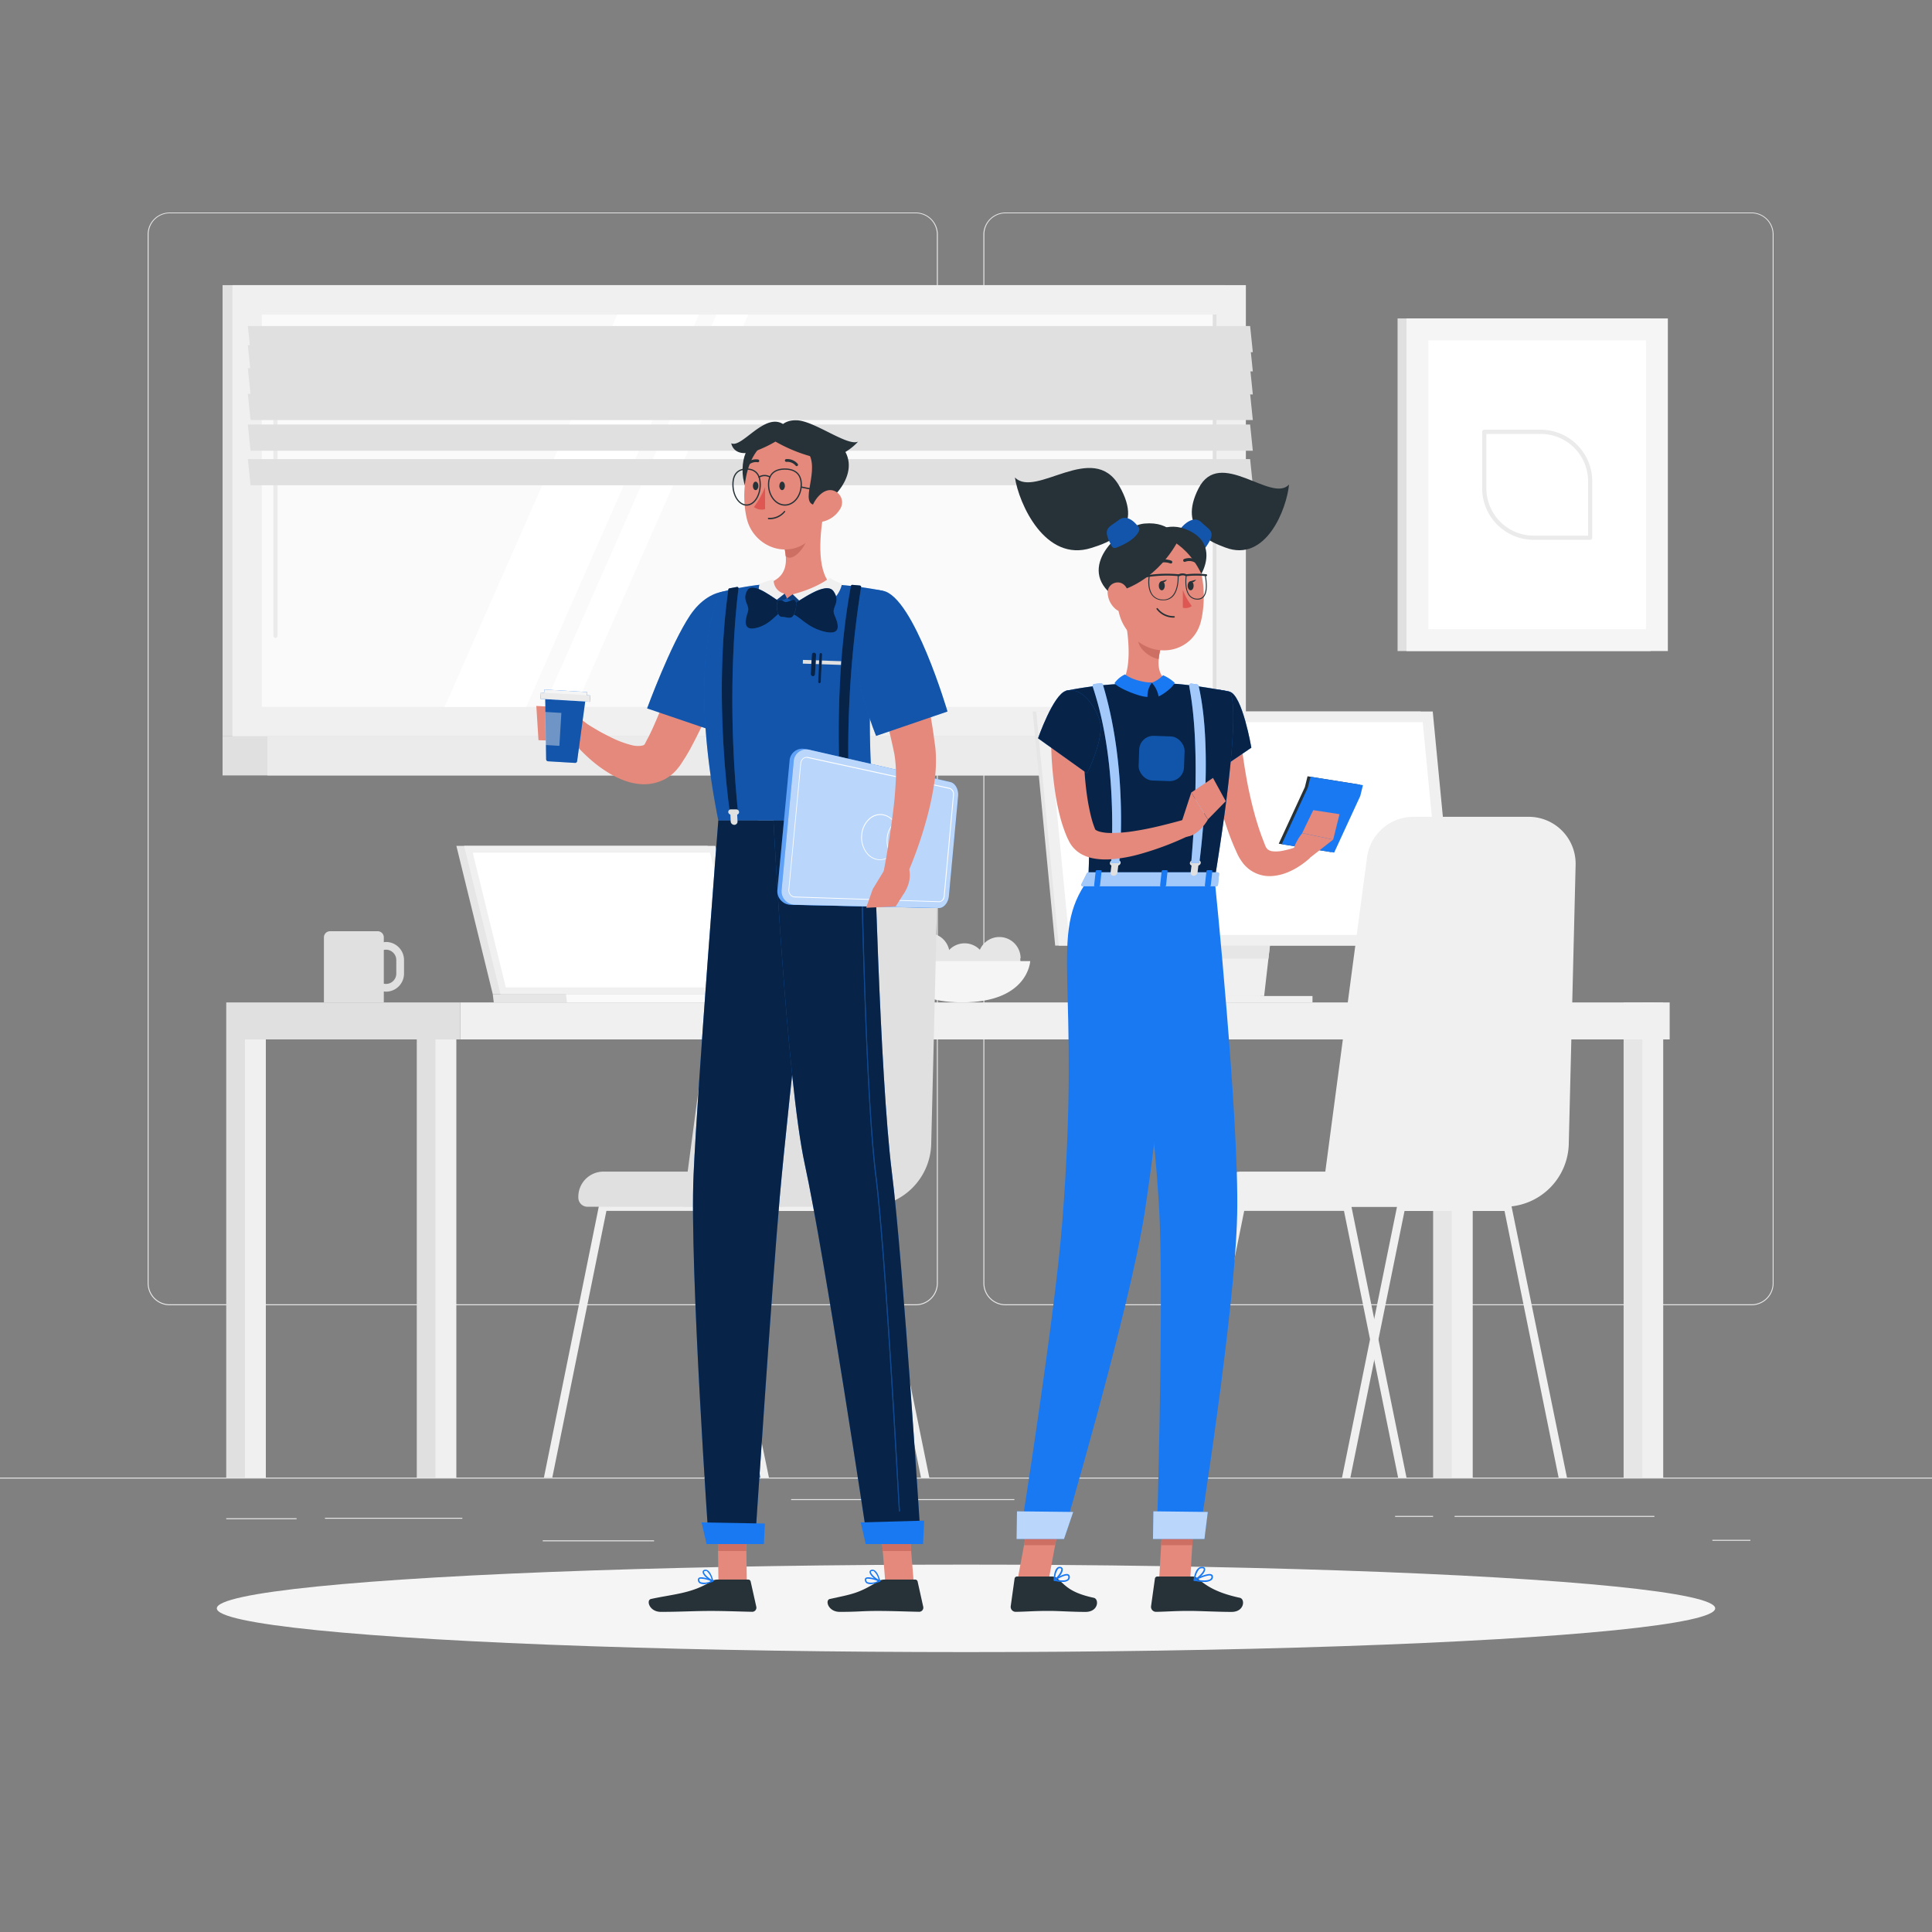 <svg xmlns="http://www.w3.org/2000/svg" viewBox="0 0 500 500"><rect x="0" y="0" width="500" height="500" fill="#808080" stroke="none"/><g id="freepik--background-complete--inject-53"><rect y="382.4" width="500" height="0.25" style="fill:#e6e6e6"></rect><rect x="58.55" y="392.92" width="18.21" height="0.25" style="fill:#e6e6e6"></rect><rect x="84.1" y="392.8" width="35.55" height="0.25" style="fill:#e6e6e6"></rect><rect x="140.46" y="398.64" width="28.81" height="0.25" style="fill:#e6e6e6"></rect><rect x="204.74" y="387.97" width="57.78" height="0.25" style="fill:#e6e6e6"></rect><rect x="376.44" y="392.32" width="51.72" height="0.25" style="fill:#e6e6e6"></rect><rect x="361.05" y="392.32" width="9.84" height="0.25" style="fill:#e6e6e6"></rect><rect x="443.16" y="398.51" width="9.84" height="0.25" style="fill:#e6e6e6"></rect><path d="M237,337.8H43.91a5.71,5.71,0,0,1-5.7-5.71V60.66A5.71,5.71,0,0,1,43.91,55H237a5.71,5.71,0,0,1,5.71,5.71V332.09A5.71,5.71,0,0,1,237,337.8ZM43.91,55.2a5.46,5.46,0,0,0-5.45,5.46V332.09a5.46,5.46,0,0,0,5.45,5.46H237a5.47,5.47,0,0,0,5.46-5.46V60.66A5.47,5.47,0,0,0,237,55.2Z" style="fill:#e6e6e6"></path><path d="M453.31,337.8H260.21a5.72,5.72,0,0,1-5.71-5.71V60.66A5.72,5.72,0,0,1,260.21,55h193.1A5.71,5.71,0,0,1,459,60.66V332.09A5.71,5.71,0,0,1,453.31,337.8ZM260.21,55.2a5.47,5.47,0,0,0-5.46,5.46V332.09a5.47,5.47,0,0,0,5.46,5.46h193.1a5.47,5.47,0,0,0,5.46-5.46V60.66a5.47,5.47,0,0,0-5.46-5.46Z" style="fill:#e6e6e6"></path><rect x="57.6" y="73.79" width="259.39" height="116.78" style="fill:#e0e0e0"></rect><rect x="60.14" y="73.79" width="262.29" height="116.78" style="fill:#f0f0f0"></rect><rect x="57.6" y="190.57" width="259.39" height="10.11" style="fill:#e0e0e0"></rect><rect x="69.21" y="190.57" width="262.29" height="10.11" style="fill:#ebebeb"></rect><rect x="140.52" y="8.65" width="101.54" height="247.05" transform="translate(323.46 -59.11) rotate(90)" style="fill:#fafafa"></rect><polygon points="115.07 182.95 159.78 81.41 180.88 81.41 136.18 182.95 115.07 182.95" style="fill:#fff"></polygon><path d="M71.29,165.09a.54.54,0,0,1-.54-.54V86.36a.54.54,0,0,1,1.08,0v78.19A.54.54,0,0,1,71.29,165.09Z" style="fill:#ebebeb"></path><polygon points="140.71 182.95 185.42 81.41 193.65 81.41 148.94 182.95 140.71 182.95" style="fill:#fff"></polygon><rect x="263.56" y="131.69" width="101.54" height="0.97" transform="translate(446.51 -182.15) rotate(90)" style="fill:#e0e0e0"></rect><polygon points="324.23 91.15 64.84 91.15 64.14 84.37 323.53 84.37 324.23 91.15" style="fill:#e0e0e0"></polygon><polygon points="324.23 96.12 64.84 96.12 64.14 89.33 323.53 89.33 324.23 96.12" style="fill:#e0e0e0"></polygon><polygon points="324.23 102.08 64.84 102.08 64.14 95.29 323.53 95.29 324.23 102.08" style="fill:#e0e0e0"></polygon><polygon points="324.23 108.71 64.84 108.71 64.14 101.92 323.53 101.92 324.23 108.71" style="fill:#e0e0e0"></polygon><polygon points="324.23 116.65 64.84 116.65 64.14 109.87 323.53 109.87 324.23 116.65" style="fill:#e0e0e0"></polygon><polygon points="324.23 125.59 64.84 125.59 64.14 118.81 323.53 118.81 324.23 125.59" style="fill:#e0e0e0"></polygon><rect x="361.69" y="82.41" width="65.49" height="86.08" style="fill:#e0e0e0"></rect><rect x="364" y="82.41" width="67.64" height="86.08" style="fill:#f5f5f5"></rect><rect x="360.45" y="97.3" width="74.75" height="56.31" transform="translate(523.28 -272.37) rotate(90)" style="fill:#fff"></rect><path d="M411.53,139.71H396.91a13.35,13.35,0,0,1-13.33-13.34V111.75a.54.54,0,0,1,.54-.54h14.62a13.35,13.35,0,0,1,13.33,13.33v14.62A.55.55,0,0,1,411.53,139.71ZM384.67,112.3v14.07a12.26,12.26,0,0,0,12.24,12.25H411V124.54a12.26,12.26,0,0,0-12.25-12.24Z" style="fill:#ebebeb"></path><path d="M245.68,247c0,3,2.11,5.14-.92,5.14s-10-2.11-10-5.14a5.48,5.48,0,0,1,11,0Z" style="fill:#e6e6e6"></path><path d="M255.06,249.63c0,3,2.11,5.13-.92,5.13s-10-2.11-10-5.13a5.48,5.48,0,1,1,11,0Z" style="fill:#e6e6e6"></path><path d="M264.05,248c0,3,2.11,5.13-.92,5.13s-10-2.11-10-5.13a5.48,5.48,0,0,1,11,0Z" style="fill:#e6e6e6"></path><path d="M231.36,248.73s.45,10.69,17.63,10.69,17.63-10.69,17.63-10.69Z" style="fill:#f5f5f5"></path><polygon points="267.25 184.13 367.63 184.13 373.46 244.72 273.08 244.72 267.25 184.13" style="fill:#e6e6e6"></polygon><polygon points="317.59 197.18 333.14 197.18 326.2 257.77 310.65 257.77 317.59 197.18" style="fill:#e6e6e6"></polygon><polygon points="334.1 197.18 328.27 248.08 327.16 257.77 311.61 257.77 312.72 248.08 318.55 197.18 334.1 197.18" style="fill:#f0f0f0"></polygon><polygon points="334.1 197.18 328.27 248.08 312.72 248.08 318.55 197.18 334.1 197.18" style="fill:#e6e6e6"></polygon><polygon points="268.18 184.13 370.79 184.13 376.62 244.72 274.01 244.72 268.18 184.13" style="fill:#f0f0f0"></polygon><polygon points="276.6 241.96 271.29 186.9 368.2 186.9 373.51 241.96 276.6 241.96" style="fill:#fff"></polygon><rect x="303" y="257.77" width="13.75" height="1.66" style="fill:#e6e6e6"></rect><rect x="316.75" y="257.77" width="22.92" height="1.66" transform="translate(656.42 517.2) rotate(180)" style="fill:#f0f0f0"></rect><rect x="420.19" y="259.43" width="7.79" height="122.97" style="fill:#e6e6e6"></rect><rect x="425.03" y="259.43" width="5.41" height="122.97" style="fill:#f0f0f0"></rect><rect x="119.14" y="259.43" width="312.98" height="9.57" transform="translate(551.25 528.43) rotate(180)" style="fill:#f0f0f0"></rect><rect x="107.86" y="269" width="7.79" height="113.4" style="fill:#e0e0e0"></rect><rect x="112.69" y="269" width="5.41" height="113.4" style="fill:#f0f0f0"></rect><rect x="58.55" y="269" width="7.79" height="113.4" style="fill:#e0e0e0"></rect><rect x="63.39" y="269" width="5.41" height="113.4" style="fill:#f0f0f0"></rect><rect x="370.89" y="269" width="7.79" height="113.4" style="fill:#e6e6e6"></rect><rect x="375.73" y="269" width="5.41" height="113.4" style="fill:#f0f0f0"></rect><rect x="58.55" y="259.43" width="60.58" height="9.57" style="fill:#e0e0e0"></rect><polygon points="118.11 218.91 183.12 218.91 192.55 257.3 127.53 257.3 118.11 218.91" style="fill:#e6e6e6"></polygon><polygon points="127.53 257.3 127.79 259.43 192.81 259.43 192.55 257.3 127.53 257.3" style="fill:#e6e6e6"></polygon><polygon points="120.11 218.91 185.13 218.91 194.55 257.3 129.53 257.3 120.11 218.91" style="fill:#f0f0f0"></polygon><polygon points="130.91 255.55 122.34 220.66 183.75 220.66 192.31 255.55 130.91 255.55" style="fill:#fff"></polygon><polygon points="146.47 257.3 146.73 259.43 218.33 259.43 218.07 257.3 146.47 257.3" style="fill:#fafafa"></polygon><path d="M199,382.4h-2.17l-6.18-30.48-1.08-5.34-6.75-33.21H156.94l-14,69h-2.17L155,312.1a1.07,1.07,0,0,1,1-.85h27.6a1,1,0,0,1,1,.85l5.92,29.17,1.09,5.33Z" style="fill:#f0f0f0"></path><path d="M240.51,382.4h-2.16l-14-69H198.47l-6.75,33.23-1.08,5.32-6.19,30.48h-2.16l7.27-35.82,1.07-5.31,5.93-29.17a1.06,1.06,0,0,1,1-.85h27.59a1.05,1.05,0,0,1,1,.85Z" style="fill:#f0f0f0"></path><path d="M176.76,312.31h47.52A16.67,16.67,0,0,0,241,296l1.77-72.23a12.14,12.14,0,0,0-12.14-12.38H200.79a12.14,12.14,0,0,0-12.06,10.76Z" style="fill:#e0e0e0"></path><path d="M149.66,303.2H200.3a2.37,2.37,0,0,1,2.37,2.37v.22a6.51,6.51,0,0,1-6.51,6.51H149.66a0,0,0,0,1,0,0V303.2A0,0,0,0,1,149.66,303.2Z" transform="translate(352.34 615.51) rotate(180)" style="fill:#e0e0e0"></path><path d="M364,382.4h-2.17l-6.18-30.48-1.09-5.34-6.74-33.21H322l-14,69h-2.17l14.28-70.3a1.07,1.07,0,0,1,1-.85h27.6a1,1,0,0,1,1,.85l5.92,29.17,1.09,5.33Z" style="fill:#f0f0f0"></path><path d="M405.53,382.4h-2.16l-14-69H363.49l-6.75,33.23-1.08,5.32-6.19,30.48h-2.16l7.26-35.82,1.08-5.31,5.93-29.17a1.06,1.06,0,0,1,1-.85h27.59a1.05,1.05,0,0,1,1,.85Z" style="fill:#f0f0f0"></path><path d="M341.78,312.31H389.3A16.67,16.67,0,0,0,406,296l1.77-72.23a12.14,12.14,0,0,0-12.14-12.38H365.81a12.14,12.14,0,0,0-12.06,10.76Z" style="fill:#f0f0f0"></path><path d="M314.68,303.2h50.64a2.37,2.37,0,0,1,2.37,2.37v.22a6.51,6.51,0,0,1-6.51,6.51H314.68a0,0,0,0,1,0,0V303.2a0,0,0,0,1,0,0Z" transform="translate(682.38 615.51) rotate(180)" style="fill:#f0f0f0"></path><path d="M99.89,243.78a5.32,5.32,0,0,0-.56.06v-1.26A1.58,1.58,0,0,0,97.75,241H85.42a1.59,1.59,0,0,0-1.59,1.58v16.84h15.5v-2.83a5.29,5.29,0,0,0,.56.05,4.67,4.67,0,0,0,4.67-4.66v-3.53A4.68,4.68,0,0,0,99.89,243.78Zm2.67,8.2a2.67,2.67,0,0,1-2.67,2.66,2.6,2.6,0,0,1-.56-.06v-8.74a3.43,3.43,0,0,1,.56-.06,2.68,2.68,0,0,1,2.67,2.67Z" style="fill:#e0e0e0"></path></g><g id="freepik--Shadow--inject-53"><ellipse cx="250" cy="416.24" rx="193.89" ry="11.32" style="fill:#f5f5f5"></ellipse></g><g id="freepik--character-2--inject-53"><polygon points="138.8 182.7 139.36 191.56 144.88 191.75 146.32 183.11 138.8 182.7" style="fill:#e4897b"></polygon><path d="M190,166.43c-1.52,4.74-3.19,9.3-5.05,13.89a131.92,131.92,0,0,1-6.4,13.65l-1,1.72-1.12,1.75c-.11.16-.15.25-.31.47s-.29.41-.45.61a14.21,14.21,0,0,1-1,1.17,10.86,10.86,0,0,1-2.68,2,11.75,11.75,0,0,1-6.13,1.25,15.94,15.94,0,0,1-4.9-1.18,22.25,22.25,0,0,1-3.86-2,31.14,31.14,0,0,1-3.3-2.37,38.55,38.55,0,0,1-2.91-2.63,37.54,37.54,0,0,1-2.68-2.9l4-4.32c.9.53,1.93,1.17,2.9,1.72s2,1.06,3,1.56a26,26,0,0,0,5.73,2.11A6.53,6.53,0,0,0,166,193c.55-.08.76-.26.83-.39l.15-.25.11-.22.07-.14.15-.3.72-1.36.71-1.48c1.85-4.05,3.55-8.46,5.17-12.88s3.25-8.93,4.82-13.33Z" style="fill:#e4897b"></path><path d="M152.39,187.67l-6.06-4.56-1.45,8.64s5,3.82,8.58.49Z" style="fill:#e4897b"></path><path d="M195.27,158.42c2.54,6.72-10.91,30.66-10.91,30.66l-16.89-5.75s6-16.42,11.16-24.14C184,151.26,192.49,151,195.27,158.42Z" style="fill:#1979F3"></path><path d="M195.27,158.42c2.54,6.72-10.91,30.66-10.91,30.66l-16.89-5.75s6-16.42,11.16-24.14C184,151.26,192.49,151,195.27,158.42Z" style="opacity:0.3"></path><path d="M186.35,153.27s-8.88,16.79-.45,59.06h40.21c.28-6.17-3.6-30.36,2.35-59.44a103.47,103.47,0,0,0-13.46-1.7,147.52,147.52,0,0,0-17.09,0A75.48,75.48,0,0,0,186.35,153.27Z" style="fill:#1979F3"></path><path d="M186.35,153.27s-8.88,16.79-.45,59.06h40.21c.28-6.17-3.6-30.36,2.35-59.44a103.47,103.47,0,0,0-13.46-1.7,147.52,147.52,0,0,0-17.09,0A75.48,75.48,0,0,0,186.35,153.27Z" style="opacity:0.3"></path><polygon points="236.48 409.64 229.13 409.64 227.74 392.63 235.08 392.63 236.48 409.64" style="fill:#e4897b"></polygon><polygon points="227.74 392.64 228.46 401.4 235.81 401.4 235.09 392.64 227.74 392.64" style="fill:#ce6f64"></polygon><polygon points="193.28 409.64 185.94 409.64 185.69 392.63 193.04 392.63 193.28 409.64" style="fill:#e4897b"></polygon><polygon points="185.69 392.64 185.82 401.4 193.17 401.4 193.04 392.64 185.69 392.64" style="fill:#ce6f64"></polygon><path d="M185.9,212.33s-5.4,68.92-6.41,91.84c-1.05,23.83,3.95,95.13,3.95,95.13h11.95s4.36-66.13,6.41-89.47c2.24-25.44,10.53-97.5,10.53-97.5Z" style="fill:#1979F3"></path><path d="M185.9,212.33s-5.4,68.92-6.41,91.84c-1.05,23.83,3.95,95.13,3.95,95.13h11.95s4.36-66.13,6.41-89.47c2.24-25.44,10.53-97.5,10.53-97.5Z" style="opacity:0.7"></path><path d="M228.85,408.79h8a.65.65,0,0,1,.63.51l1.45,6.53a1.07,1.07,0,0,1-1.06,1.3c-2.89-.05-7.07-.22-10.71-.22-4.25,0-4.84.24-9.83.24-3,0-3.86-3-2.59-3.33,5.74-1.26,7.35-1.39,12.32-4.45A3.36,3.36,0,0,1,228.85,408.79Z" style="fill:#263238"></path><path d="M185.65,408.79h8a.63.63,0,0,1,.62.51l1.46,6.53a1.07,1.07,0,0,1-1.06,1.3c-2.9-.05-7.08-.22-10.71-.22-4.26,0-7.93.24-12.92.24-3,0-3.85-3-2.59-3.33,5.75-1.26,10.44-1.39,15.41-4.45A3.33,3.33,0,0,1,185.65,408.79Z" style="fill:#263238"></path><path d="M182.62,409.92a2.27,2.27,0,0,1-1.49-.15,1,1,0,0,1-.51-.88.56.56,0,0,1,.22-.54c.74-.55,3.38.54,3.68.67a.19.19,0,0,1,.11.16.2.2,0,0,1-.11.17A9.51,9.51,0,0,1,182.62,409.92Zm-1.35-1.36a.44.44,0,0,0-.22.08c-.05,0-.09.08-.08.22a.74.74,0,0,0,.34.6,3.62,3.62,0,0,0,2.66-.28A7.26,7.26,0,0,0,181.27,408.56Z" style="fill:#1979F3"></path><path d="M184.48,409.36h-.09c-.84-.3-2.58-1.69-2.55-2.54a.57.57,0,0,1,.48-.55,1,1,0,0,1,.79.11c1,.57,1.49,2.68,1.51,2.77a.16.16,0,0,1-.05.17A.2.2,0,0,1,184.48,409.36Zm-2-2.78-.08,0c-.22.07-.22.17-.23.22,0,.5,1.13,1.58,2,2a4.31,4.31,0,0,0-1.24-2.19A.66.66,0,0,0,182.5,406.58Z" style="fill:#1979F3"></path><polygon points="197.69 399.6 182.86 399.6 181.57 394 197.95 394.29 197.69 399.6" style="fill:#1979F3"></polygon><path d="M225.82,409.92a2.27,2.27,0,0,1-1.49-.15,1.09,1.09,0,0,1-.51-.88.56.56,0,0,1,.22-.54c.75-.55,3.38.54,3.68.67a.17.17,0,0,1,.11.16.18.18,0,0,1-.11.17A9.51,9.51,0,0,1,225.82,409.92Zm-1.35-1.36a.48.48,0,0,0-.22.08.22.22,0,0,0-.08.22.74.74,0,0,0,.34.6,3.62,3.62,0,0,0,2.66-.28A7.26,7.26,0,0,0,224.47,408.56Z" style="fill:#1979F3"></path><path d="M227.68,409.36h-.09c-.83-.3-2.58-1.69-2.55-2.54a.58.58,0,0,1,.49-.55.94.94,0,0,1,.78.11c1,.57,1.49,2.68,1.51,2.77a.16.16,0,0,1,0,.17A.2.2,0,0,1,227.68,409.36Zm-2-2.78-.07,0c-.23.07-.23.17-.23.22,0,.5,1.12,1.58,2,2a4.32,4.32,0,0,0-1.25-2.19A.66.66,0,0,0,225.7,406.58Z" style="fill:#1979F3"></path><path d="M200.17,212.33s3.41,67.37,8.09,88.89c5.13,23.57,16.33,98.08,16.33,98.08h13.76s-4.61-72.61-7.54-95.94c-3.17-25.33-4.7-91-4.7-91Z" style="fill:#1979F3"></path><path d="M200.17,212.33s3.41,67.37,8.09,88.89c5.13,23.57,16.33,98.08,16.33,98.08h13.76s-4.61-72.61-7.54-95.94c-3.17-25.33-4.7-91-4.7-91Z" style="opacity:0.7"></path><path d="M232.8,391.17h0a.12.12,0,0,0,.1-.14c-.11-.7-3.48-65.86-6.11-86.82-2.85-22.75-3.74-83.11-3.8-83.62a.14.14,0,0,0-.15-.11.12.12,0,0,0-.11.14c.06.51,1,60.87,3.81,83.62,2.63,21,6,86.13,6.11,86.83A.13.13,0,0,0,232.8,391.17Z" style="fill:#1979F3"></path><path d="M232.8,391.17h0a.12.12,0,0,0,.1-.14c-.11-.7-3.48-65.86-6.11-86.82-2.85-22.75-3.74-83.11-3.8-83.62a.14.14,0,0,0-.15-.11.12.12,0,0,0-.11.14c.06.51,1,60.87,3.81,83.62,2.63,21,6,86.13,6.11,86.83A.13.13,0,0,0,232.8,391.17Z" style="opacity:0.4"></path><polygon points="238.89 399.6 224.05 399.6 222.76 394 239.18 393.54 238.89 399.6" style="fill:#1979F3"></polygon><path d="M213.31,131.94c-1.08,5.5-2.16,15.58,1.69,19.25,0,0-1.73,3.69-11.95,3.69-9.34,0-5.14-3.69-5.14-3.69,6.13-1.47,6-6,4.91-10.29Z" style="fill:#e4897b"></path><path d="M209,135.6l-6.21,5.3a17,17,0,0,1,.53,3c2,1.9,5.56-2.91,5.81-5.36A8.3,8.3,0,0,0,209,135.6Z" style="fill:#ce6f64"></path><path d="M194.51,115.18c-3.34,2.23-3.39,12.79,1.71,14.25S200.84,111,194.51,115.18Z" style="fill:#263238"></path><path d="M214,123.67c-.45,7.44-.34,11.82-4.1,15.65-5.66,5.75-14.85,2.33-16.63-5.1-1.6-6.69-.58-17.74,6.71-20.71A10.17,10.17,0,0,1,214,123.67Z" style="fill:#e4897b"></path><path d="M216.58,114.28l-7.19,3.22c2.82,5.26-3.52,14.14,2.87,13.17C215.19,130.22,224.43,121.08,216.58,114.28Z" style="fill:#263238"></path><path d="M214.72,127.77h0c-1.78-.41-7.32-1.55-7.38-1.56a.17.17,0,0,1-.13-.19.16.16,0,0,1,.19-.13c.06,0,5.61,1.15,7.4,1.56a.16.16,0,0,1,0,.32Z" style="fill:#263238"></path><path d="M217.33,131.87a7.06,7.06,0,0,1-4.42,3.13c-2.43.54-3.51-1.67-2.72-3.89.72-2,2.84-4.68,5.22-4.22A3.19,3.19,0,0,1,217.33,131.87Z" style="fill:#e4897b"></path><path d="M203.13,125.75c0,.6-.33,1.09-.72,1.09s-.72-.49-.72-1.09.32-1.1.72-1.1S203.13,125.14,203.13,125.75Z" style="fill:#263238"></path><path d="M196.27,125.75c0,.6-.32,1.09-.72,1.09s-.71-.49-.71-1.09.32-1.1.71-1.1S196.27,125.14,196.27,125.75Z" style="fill:#263238"></path><path d="M198,126.05a21.74,21.74,0,0,1-2.89,5.18,3.46,3.46,0,0,0,2.89.55Z" style="fill:#de5753"></path><path d="M198.9,134.37a.18.18,0,0,1-.17-.19.17.17,0,0,1,.18-.17,4.82,4.82,0,0,0,4-1.71.19.19,0,0,1,.25-.05.18.18,0,0,1,0,.25A5.1,5.1,0,0,1,198.9,134.37Z" style="fill:#263238"></path><path d="M206.22,120.64a.34.34,0,0,1-.29-.11,2.8,2.8,0,0,0-2.38-1,.37.37,0,0,1-.41-.3.36.36,0,0,1,.29-.41,3.54,3.54,0,0,1,3,1.21.36.36,0,0,1,0,.5A.4.4,0,0,1,206.22,120.64Z" style="fill:#263238"></path><rect x="207.77" y="170.99" width="11.75" height="0.96" transform="translate(5.87 -7.07) rotate(1.92)" style="fill:#e0e0e0"></rect><path d="M193.22,120.57a.39.39,0,0,1-.14-.08.37.37,0,0,1,0-.51,3.54,3.54,0,0,1,3.07-1.07.36.36,0,1,1-.14.7h0a2.84,2.84,0,0,0-2.42.87A.37.37,0,0,1,193.22,120.57Z" style="fill:#263238"></path><path d="M200.69,114.28s-.22-5.8,5.64-5.5c4.55.23,13.08,6.83,15.75,5.5,0,0-5,5.9-11.58,4A40,40,0,0,1,200.69,114.28Z" style="fill:#263238"></path><path d="M200.69,114.28s4.92-3,1.66-4.71c-4.74-2.46-10.44,6.48-13.1,5.15,0,0,.58,4.25,6.93,1.76A32.81,32.81,0,0,0,200.69,114.28Z" style="fill:#263238"></path><path d="M203.13,130.87c-2.42,0-4.39-2.46-4.39-5.48,0-2.68,1.56-4.16,4.39-4.16s4.4,1.48,4.4,4.16C207.53,128.41,205.56,130.87,203.13,130.87Zm0-9.32c-1.85,0-4.07.67-4.07,3.84,0,2.84,1.83,5.15,4.07,5.15s4.07-2.31,4.07-5.15C207.2,122.22,205,121.55,203.13,121.55Z" style="fill:#263238"></path><path d="M193.21,130.87c-2,0-3.69-2.46-3.69-5.48,0-3.62,2.31-4.16,3.69-4.16s3.69.54,3.69,4.16C196.9,128.41,195.25,130.87,193.21,130.87Zm0-9.32c-1.54,0-3.37.67-3.37,3.84,0,2.84,1.51,5.15,3.37,5.15s3.37-2.31,3.37-5.15C196.58,122.22,194.75,121.55,193.21,121.55Z" style="fill:#263238"></path><path d="M196.44,123.62a.16.16,0,0,1-.14-.08.15.15,0,0,1,.06-.22,2.92,2.92,0,0,1,3,0,.17.17,0,0,1,.07.22.16.16,0,0,1-.22.07,2.56,2.56,0,0,0-2.67,0Z" style="fill:#263238"></path><path d="M205.14,153.81s2.58,3.61,3.08,6.22c3.08-1.28,8.91-4.48,9.69-9a13.28,13.28,0,0,1-3.19-1.5S211.61,152.17,205.14,153.81Z" style="fill:#f0f0f0"></path><path d="M203.06,153.64a10.09,10.09,0,0,0-3,5.76c-3.08-1.28-4.29-5.46-3.48-8.23a17.54,17.54,0,0,1,3.65-1.2A3.55,3.55,0,0,0,203.06,153.64Z" style="fill:#f0f0f0"></path><path d="M222.5,151.53l-1.9-.17a.37.37,0,0,0-.39.3c-5.29,28.37-2.32,58.49-2.32,58.49H220a269.73,269.73,0,0,1,2.86-58.2A.37.37,0,0,0,222.5,151.53Z" style="fill:#1979F3"></path><path d="M222.5,151.53l-1.9-.17a.37.37,0,0,0-.39.3c-5.29,28.37-2.32,58.49-2.32,58.49H220a269.73,269.73,0,0,1,2.86-58.2A.37.37,0,0,0,222.5,151.53Z" style="opacity:0.7"></path><path d="M219.61,210.82h-1.45a.67.67,0,0,1-.67-.67h0a.68.68,0,0,1,.67-.68h1.45a.69.69,0,0,1,.68.68h0A.68.68,0,0,1,219.61,210.82Z" style="fill:#e0e0e0"></path><path d="M218,212.59v-1.9a.88.88,0,0,1,.89-.88h0a.88.88,0,0,1,.88.88v1.9a.89.89,0,0,1-.88.88h0A.89.89,0,0,1,218,212.59Z" style="fill:#e0e0e0"></path><path d="M190.67,151.91l-1.88.35a.37.37,0,0,0-.3.32c-4,28.38.39,57.57.39,57.57H191c-3.13-30.89-.35-54.17.13-57.83A.36.36,0,0,0,190.67,151.91Z" style="fill:#1979F3"></path><path d="M190.67,151.91l-1.88.35a.37.37,0,0,0-.3.32c-4,28.38.39,57.57.39,57.57H191c-3.13-30.89-.35-54.17.13-57.83A.36.36,0,0,0,190.67,151.91Z" style="opacity:0.7"></path><path d="M190.63,210.82h-1.45a.72.72,0,0,1-.71-.67h0a.66.66,0,0,1,.65-.68h1.45a.71.71,0,0,1,.7.68h0A.63.63,0,0,1,190.63,210.82Z" style="fill:#e0e0e0"></path><path d="M189.1,212.59l-.09-1.9a.84.84,0,0,1,.85-.88h0a.93.93,0,0,1,.92.88l.09,1.9a.84.84,0,0,1-.84.88h0A.94.94,0,0,1,189.1,212.59Z" style="fill:#e0e0e0"></path><path d="M210.35,175h0a.56.56,0,0,1-.52-.58l.28-5a.54.54,0,0,1,.58-.52h0a.55.55,0,0,1,.52.58l-.28,5A.54.54,0,0,1,210.35,175Z" style="fill:#1979F3"></path><path d="M212.06,176.8h0a.32.32,0,0,1-.32-.35l.34-7.12a.35.35,0,0,1,.36-.33h0a.34.34,0,0,1,.32.36l-.34,7.12A.34.34,0,0,1,212.06,176.8Z" style="fill:#1979F3"></path><path d="M210.35,175h0a.56.56,0,0,1-.52-.58l.28-5a.54.54,0,0,1,.58-.52h0a.55.55,0,0,1,.52.58l-.28,5A.54.54,0,0,1,210.35,175Z" style="opacity:0.7"></path><path d="M212.06,176.8h0a.32.32,0,0,1-.32-.35l.34-7.12a.35.35,0,0,1,.36-.33h0a.34.34,0,0,1,.32.36l-.34,7.12A.34.34,0,0,1,212.06,176.8Z" style="opacity:0.7"></path><polygon points="203.67 154.87 205.14 153.81 208.26 156.81 203.67 154.87" style="fill:#1979F3"></polygon><polygon points="203.67 154.87 205.14 153.81 208.26 156.81 203.67 154.87" style="opacity:0.5"></polygon><polygon points="203.67 154.87 203.06 153.64 199.03 156.81 203.67 154.87" style="fill:#1979F3"></polygon><polygon points="203.67 154.87 203.06 153.64 199.03 156.81 203.67 154.87" style="opacity:0.5"></polygon><path d="M205.07,156.41c1.74-.65,8.7-6.27,10.68-3.35s-.69,4,.18,6,2.18,5.38-2.19,4.5c-4.88-1-7.08-4.41-8.49-4.49C205.17,157.89,205.07,156.41,205.07,156.41Z" style="fill:#1979F3"></path><path d="M205.07,156.41c1.74-.65,8.7-6.27,10.68-3.35s-.69,4,.18,6,2.18,5.38-2.19,4.5c-4.88-1-7.08-4.41-8.49-4.49C205.17,157.89,205.07,156.41,205.07,156.41Z" style="opacity:0.7"></path><path d="M202.3,156c-1.46-.62-7.48-5.88-8.94-3.18s.79,3.69.18,5.53-1.49,5,2.05,4.2c3.94-.88,5.56-4.05,6.71-4.12Z" style="fill:#1979F3"></path><path d="M202.3,156c-1.46-.62-7.48-5.88-8.94-3.18s.79,3.69.18,5.53-1.49,5,2.05,4.2c3.94-.88,5.56-4.05,6.71-4.12Z" style="opacity:0.7"></path><path d="M205.38,159.22c.72-1.21,1.2-4.54-.34-3.95s-1.71.67-2.15.38-1.59-.82-1.79.4.1,3.65,1.24,3.6S204.65,160.46,205.38,159.22Z" style="fill:#1979F3"></path><path d="M205.38,159.22c.72-1.21,1.2-4.54-.34-3.95s-1.71.67-2.15.38-1.59-.82-1.79.4.1,3.65,1.24,3.6S204.65,160.46,205.38,159.22Z" style="opacity:0.7"></path><path d="M151.56,180.72,149.36,197a.52.52,0,0,1-.54.44l-7-.42a.53.53,0,0,1-.48-.51l-.05-3.67-.13-8.56-.06-4.16Z" style="fill:#1979F3"></path><path d="M151.56,180.72,149.36,197a.52.52,0,0,1-.54.44l-7-.42a.53.53,0,0,1-.48-.51l-.05-3.67-.13-8.56-.06-4.16Z" style="opacity:0.3"></path><rect x="139.93" y="179.59" width="12.79" height="1.65" transform="translate(11.08 -8.45) rotate(3.44)" style="fill:#1979F3"></rect><rect x="140.84" y="178.76" width="11.07" height="1.65" transform="translate(11.03 -8.45) rotate(3.44)" style="fill:#1979F3"></rect><rect x="140.84" y="178.76" width="11.07" height="1.65" transform="translate(11.03 -8.45) rotate(3.44)" style="fill:#f5f5f5"></rect><rect x="139.93" y="179.59" width="12.79" height="1.65" transform="translate(11.08 -8.45) rotate(3.44)" style="fill:#ebebeb"></rect><polygon points="145.28 184.5 144.77 193.02 141.22 192.81 141.09 184.25 145.28 184.5" style="fill:#ebebeb;opacity:0.43"></polygon><path d="M242.3,235l-37.79-.85a3.54,3.54,0,0,1-3.3-4.05l3.13-33.13a3.3,3.3,0,0,1,4-3.13l37,8.48c1.26.29,2.16,1.92,2,3.62l-2.4,26C244.76,233.62,243.59,235,242.3,235Z" style="fill:#1979F3"></path><path d="M242.3,235l-37.79-.85a3.54,3.54,0,0,1-3.3-4.05l3.13-33.13a3.3,3.3,0,0,1,4-3.13l37,8.48c1.26.29,2.16,1.92,2,3.62l-2.4,26C244.76,233.62,243.59,235,242.3,235Z" style="fill:#fff;opacity:0.3"></path><path d="M243,235l-37.45-.85a3.51,3.51,0,0,1-3.26-4l3.11-33A3.27,3.27,0,0,1,209.3,194l36.66,8.4c1.26.28,2.15,1.91,2,3.61l-2.39,25.89C245.41,233.64,244.24,235,243,235Z" style="fill:#1979F3"></path><path d="M243,235l-37.45-.85a3.51,3.51,0,0,1-3.26-4l3.11-33A3.27,3.27,0,0,1,209.3,194l36.66,8.4c1.26.28,2.15,1.91,2,3.61l-2.39,25.89C245.41,233.64,244.24,235,243,235Z" style="fill:#fff;opacity:0.7"></path><path d="M243.14,233.46h0l-37.41-1.22a1.64,1.64,0,0,1-1.2-.57,2,2,0,0,1-.46-1.49l3.08-32.65a1.9,1.9,0,0,1,.72-1.33,1.64,1.64,0,0,1,1.29-.27l36.71,8a1.68,1.68,0,0,1,1,1.85l-2.4,26.09A1.58,1.58,0,0,1,243.14,233.46Zm-34.37-37.37a1.34,1.34,0,0,0-.81.27,1.66,1.66,0,0,0-.64,1.19l-3.09,32.65a1.84,1.84,0,0,0,.41,1.34,1.46,1.46,0,0,0,1.06.5h0l37.41,1.23h0c.56,0,1.07-.62,1.14-1.39l2.4-26.09a1.46,1.46,0,0,0-.89-1.64l-36.7-8A1.17,1.17,0,0,0,208.77,196.09Z" style="fill:#fff"></path><path d="M227.69,222.56l-.38,0a4.47,4.47,0,0,1-3-1.68,6.66,6.66,0,0,1-1.39-4.85,6.26,6.26,0,0,1,2.25-4.4,4.26,4.26,0,0,1,3.29-.89,4.62,4.62,0,0,1,3.11,2.09.09.09,0,0,1,0,.13.09.09,0,0,1-.13,0,4.5,4.5,0,0,0-3-2,4.06,4.06,0,0,0-3.14.86,6.07,6.07,0,0,0-2.18,4.25,6.5,6.5,0,0,0,1.35,4.72,4.39,4.39,0,0,0,2.91,1.61,4.18,4.18,0,0,0,3.28-1.23.1.1,0,0,1,.14,0,.11.11,0,0,1,0,.14A4.36,4.36,0,0,1,227.69,222.56Z" style="fill:#fff"></path><path d="M230.67,221.29a.12.12,0,0,1-.08,0,6.69,6.69,0,0,1-1.09-4.42,6.29,6.29,0,0,1,1.88-4,.1.1,0,0,1,.14.15,6,6,0,0,0-1.83,3.91,6.52,6.52,0,0,0,1.06,4.28.09.09,0,0,1,0,.14Z" style="fill:#fff"></path><path d="M235.82,161.8c1.37,5.27,2.56,10.53,3.62,15.87.53,2.67,1,5.34,1.47,8.05.23,1.35.46,2.71.65,4.09l.28,2.08L242,193l.07.53.06.64a38.75,38.75,0,0,1-.46,9.22,78.44,78.44,0,0,1-1.8,8.34,106.57,106.57,0,0,1-5.59,15.67l-5.6-1.81c1-5.16,1.81-10.45,2.46-15.59.32-2.57.55-5.13.67-7.62a33,33,0,0,0-.29-6.89l-.06-.36-.1-.46-.19-.94-.42-1.89-.89-3.84L228,180.2c-1.26-5.17-2.51-10.4-3.68-15.59Z" style="fill:#e4897b"></path><path d="M234.52,223.11l-4.8.67-3.86,6.33-1.7,4.83,7.67-.38,1.84-2.93S237.08,227.29,234.52,223.11Z" style="fill:#e4897b"></path><path d="M228.46,152.89c8,1.42,16.75,31.25,16.75,31.25l-18.47,6.31s-6.16-14.81-5-24C222.84,157.37,220.87,151.54,228.46,152.89Z" style="fill:#1979F3"></path><path d="M228.46,152.89c8,1.42,16.75,31.25,16.75,31.25l-18.47,6.31s-6.16-14.81-5-24C222.84,157.37,220.87,151.54,228.46,152.89Z" style="opacity:0.3"></path></g><g id="freepik--character-1--inject-53"><path d="M317.06,141.68c-3.43-1.32-12.37-4.51-6.88-15.28s18.87,3.93,23.42-1C333,131.65,327.65,145.75,317.06,141.68Z" style="fill:#263238"></path><path d="M310.92,142.06c-4.06-2.05-5-4-5.27-4.88a.76.76,0,0,1,.17-.71c.76-.86,3.15-3.21,5.2-1.19s4,2.23.88,6.53A.78.78,0,0,1,310.92,142.06Z" style="fill:#1979F3"></path><path d="M310.92,142.06c-4.06-2.05-5-4-5.27-4.88a.76.76,0,0,1,.17-.71c.76-.86,3.15-3.21,5.2-1.19s4,2.23.88,6.53A.78.78,0,0,1,310.92,142.06Z" style="opacity:0.3"></path><path d="M304.59,177.39a103.54,103.54,0,0,0-14.85,0c3.35-3.19,2.41-12.38,1.47-17.16l6.31,5.39,2.81,2.4a15.28,15.28,0,0,0-.46,2.59C299.62,173.56,300.48,176.4,304.59,177.39Z" style="fill:#e4897b"></path><path d="M320.82,188.32c.17,1.82.38,3.82.63,5.73s.55,3.87.87,5.79a109.44,109.44,0,0,0,2.5,11.34c.53,1.84,1.1,3.66,1.76,5.43l.87,2.26a2.73,2.73,0,0,0,.62.94,2.53,2.53,0,0,0,1.28.5,8.22,8.22,0,0,0,2.19-.06,23,23,0,0,0,5.09-1.51l2.33,3.35a20,20,0,0,1-2.7,2.07,17.27,17.27,0,0,1-3.08,1.62,13,13,0,0,1-3.76.92,8.73,8.73,0,0,1-8.22-4,11.14,11.14,0,0,1-1-1.76l-.66-1.47c-.87-2-1.61-4-2.27-6a93.41,93.41,0,0,1-3.09-12.19c-.41-2-.73-4.1-1-6.16s-.5-4.09-.63-6.3Z" style="fill:#e4897b"></path><path d="M318.21,179c3.32.84,5.64,14.5,5.64,14.5l-9.15,6.22s-8.77-13.78-6.22-17.42C311.14,178.51,313.36,177.79,318.21,179Z" style="fill:#1979F3"></path><path d="M318.21,179c3.32.84,5.64,14.5,5.64,14.5l-9.15,6.22s-8.77-13.78-6.22-17.42C311.14,178.51,313.36,177.79,318.21,179Z" style="opacity:0.7"></path><polygon points="351.96 203.07 338.39 200.9 337.7 203.7 330.94 218.35 344.51 220.52 351.27 205.87 351.96 203.07" style="fill:#263238"></polygon><polygon points="352.73 203.2 339.16 201.03 338.47 203.82 331.71 218.48 345.28 220.65 352.04 205.99 352.73 203.2" style="fill:#1979F3"></polygon><path d="M338.62,222.29l6.41-5-8-1.68s-3.37,3.92-2.16,7Z" style="fill:#e4897b"></path><polygon points="346.66 210.71 339.87 209.66 337.01 215.6 345.03 217.28 346.66 210.71" style="fill:#e4897b"></polygon><path d="M318.21,179s3.83,1.35-3.85,48.61H281.65c.55-13.32.56-21.52-5.8-48.84A96.59,96.59,0,0,1,289.74,177a103.55,103.55,0,0,1,14.85,0C311,177.54,318.21,179,318.21,179Z" style="fill:#1979F3"></path><path d="M318.21,179s3.83,1.35-3.85,48.61H281.65c.55-13.32.56-21.52-5.8-48.84A96.59,96.59,0,0,1,289.74,177a103.55,103.55,0,0,1,14.85,0C311,177.54,318.21,179,318.21,179Z" style="opacity:0.7"></path><polygon points="299.98 408.92 308.03 408.92 309.11 390.27 301.06 390.27 299.98 408.92" style="fill:#e4897b"></polygon><polygon points="263.34 408.92 271.39 408.92 274.85 390.27 266.8 390.27 263.34 408.92" style="fill:#e4897b"></polygon><path d="M272.21,408h-9a.64.64,0,0,0-.64.55l-1,7.16a1.29,1.29,0,0,0,1.29,1.43c3.15-.05,4.67-.24,8.65-.24,2.45,0,6,.26,9.41.26s3.56-3.35,2.15-3.65c-6.31-1.36-7.31-3.23-9.43-5A2.14,2.14,0,0,0,272.21,408Z" style="fill:#263238"></path><path d="M308.58,408h-9.05a.63.63,0,0,0-.64.55l-1,7.16a1.29,1.29,0,0,0,1.29,1.43c3.15-.05,4.67-.24,8.65-.24,2.45,0,7.51.26,10.89.26s3.56-3.35,2.16-3.65c-6.32-1.36-8.8-3.23-10.93-5A2.09,2.09,0,0,0,308.58,408Z" style="fill:#263238"></path><polygon points="309.11 390.28 308.55 399.89 300.5 399.89 301.06 390.28 309.11 390.28" style="fill:#ce6f64"></polygon><polygon points="266.8 390.28 274.85 390.28 273.07 399.89 265.01 399.89 266.8 390.28" style="fill:#ce6f64"></polygon><path d="M291.15,174.54a6.78,6.78,0,0,0-2.71,2.25c.79,1.29,6.88,3.7,8.53,3.55a5.64,5.64,0,0,1,1.13-3.65S293.86,176.55,291.15,174.54Z" style="fill:#1979F3"></path><path d="M301,174.75a10.82,10.82,0,0,1,3,1.94c-.34,1.1-3,3.1-4.16,3.54a6.93,6.93,0,0,0-1.77-3.54A7.79,7.79,0,0,0,301,174.75Z" style="fill:#1979F3"></path><path d="M314.36,227.63s6.35,62,5.82,86.59c-.55,25.55-9.91,83.81-9.91,83.81H299.38s1.73-56.77.76-81.86c-1.05-27.35-9.73-88.54-9.73-88.54Z" style="fill:#1979F3"></path><path d="M305.72,227.63s-4.67,55.27-9.52,86.42c-3.92,25.16-21.29,84-21.29,84h-11s9.06-56.8,11-81.69c5-63-3.79-74.12,6.69-88.71Z" style="fill:#1979F3"></path><rect x="294.74" y="190.51" width="11.75" height="11.57" rx="3.69" transform="translate(594.13 403.06) rotate(-177.98)" style="fill:#1979F3;opacity:0.57"></rect><path d="M300.33,168a15.28,15.28,0,0,0-.46,2.59c-2.19-.38-5.06-2.55-5.28-4.62a6.51,6.51,0,0,1,.12-2.58l2.81,2.21Z" style="fill:#ce6f64"></path><path d="M288.62,149.36c.49,8,.53,11.36,4.56,15.46,6.06,6.16,15.75,3.81,17.65-4.15,1.72-7.17.63-19-7.18-22.19A10.9,10.9,0,0,0,288.62,149.36Z" style="fill:#e4897b"></path><path d="M287.37,152.78a.2.2,0,0,1-.11,0,.24.24,0,0,1-.12-.33c1-2.06,9.07-3.47,10-3.63a34.11,34.11,0,0,1,7.9-.2,2.33,2.33,0,0,1,2,0,23.29,23.29,0,0,1,5.14,0,.24.24,0,0,1,.22.28.25.25,0,0,1-.28.21,23.31,23.31,0,0,0-5.09,0,.29.29,0,0,1-.13,0,1.77,1.77,0,0,0-1.64,0,.22.22,0,0,1-.17,0,32.53,32.53,0,0,0-7.85.2c-2.41.41-8.86,1.8-9.61,3.35A.24.24,0,0,1,287.37,152.78Z" style="fill:#263238"></path><path d="M301.05,155.35h-.24a3.46,3.46,0,0,1-2.66-1.27c-1.44-1.83-.87-4.92-.85-5a.12.12,0,0,1,.15-.1.12.12,0,0,1,.1.14s-.57,3.12.8,4.86a3.19,3.19,0,0,0,2.48,1.17,3.06,3.06,0,0,0,2.48-.89c1.69-1.71,1.47-5.31,1.47-5.35a.12.12,0,0,1,.11-.13h0a.13.13,0,0,1,.13.12c0,.15.22,3.75-1.54,5.54A3.32,3.32,0,0,1,301.05,155.35Z" style="fill:#263238"></path><path d="M309.92,155.17a2.68,2.68,0,0,1-2.06-.85c-1.52-1.67-1-5.15-1-5.3a.11.11,0,0,1,.14-.1.12.12,0,0,1,.1.14s-.52,3.51.91,5.09a2.5,2.5,0,0,0,2.1.77,1.73,1.73,0,0,0,1.33-.7c1.19-1.58.35-5.31.34-5.35a.14.14,0,0,1,.1-.15.12.12,0,0,1,.15.1c0,.16.87,3.88-.39,5.55a2,2,0,0,1-1.52.8Z" style="fill:#263238"></path><path d="M287.37,153.58c12.33-2.5,17.54-13.75,17.54-13.75s-1.57-5-8.77-4.33C290.41,136.05,278.84,146.08,287.37,153.58Z" style="fill:#263238"></path><path d="M282.46,141.8c3.9-1.25,14-4.24,7.2-16.05s-21.56,3.32-27-2.18C263.67,130.29,270.46,145.65,282.46,141.8Z" style="fill:#263238"></path><path d="M310.91,148.51c-4.64-9.7-12.6-10.43-12.6-10.43s4.47-3.91,10.6-.11C313.3,140.7,312.62,145.4,310.91,148.51Z" style="fill:#263238"></path><path d="M286.69,153.79a5.84,5.84,0,0,0,2.14,3.92c1.6,1.27,3.19,0,3.41-1.9.2-1.74-.4-4.49-2.33-5A2.62,2.62,0,0,0,286.69,153.79Z" style="fill:#e4897b"></path><ellipse cx="300.67" cy="151.59" rx="0.77" ry="1.18" style="fill:#263238"></ellipse><ellipse cx="308.14" cy="151.59" rx="0.77" ry="1.18" style="fill:#263238"></ellipse><path d="M308,150.45l1.56-.45S308.71,151.22,308,150.45Z" style="fill:#263238"></path><path d="M306.12,152.7a17.57,17.57,0,0,0,2.32,4.15,2.8,2.8,0,0,1-2.32.43Z" style="fill:#de5753"></path><path d="M303.84,159.84a5.46,5.46,0,0,1-4.52-2.18.2.2,0,0,1,.06-.27.19.19,0,0,1,.26.06,5.19,5.19,0,0,0,4.2,2,.2.2,0,0,1,.19.19A.19.19,0,0,1,303.84,159.84Z" style="fill:#263238"></path><path d="M298.87,146.17a.38.38,0,0,1-.2-.7,5.2,5.2,0,0,1,4.48-.36.38.38,0,0,1,.21.5.39.39,0,0,1-.5.2,4.52,4.52,0,0,0-3.79.31A.37.37,0,0,1,298.87,146.17Z" style="fill:#263238"></path><path d="M309.69,145.78a.39.39,0,0,1-.21-.06,3,3,0,0,0-2.73-.34.38.38,0,0,1-.32-.7,3.78,3.78,0,0,1,3.46.4.38.38,0,0,1,.12.52A.37.37,0,0,1,309.69,145.78Z" style="fill:#263238"></path><path d="M275,409.4a10.09,10.09,0,0,1-2.13-.28.2.2,0,0,1-.15-.16.19.19,0,0,1,.08-.2c.28-.19,2.74-1.77,3.67-1.34a.68.68,0,0,1,.39.54,1.1,1.1,0,0,1-.32,1A2.29,2.29,0,0,1,275,409.4Zm-1.57-.57c1.39.28,2.43.23,2.84-.14a.72.72,0,0,0,.19-.67.27.27,0,0,0-.15-.24C275.79,407.56,274.39,408.23,273.4,408.83Z" style="fill:#1979F3"></path><path d="M272.88,409.12a.19.19,0,0,1-.1,0,.19.19,0,0,1-.09-.17c0-.1,0-2.42.88-3.2a1,1,0,0,1,.82-.25.68.68,0,0,1,.65.54c.18.91-1.29,2.65-2.06,3.08A.17.17,0,0,1,272.88,409.12Zm1.37-3.26a.59.59,0,0,0-.41.16,4.34,4.34,0,0,0-.75,2.51c.77-.61,1.67-1.9,1.56-2.45,0-.08-.07-.19-.31-.22Z" style="fill:#1979F3"></path><path d="M311.6,409.4a14.16,14.16,0,0,1-2.53-.28.2.2,0,0,1-.06-.37c.37-.19,3.58-1.83,4.57-1.29a.62.62,0,0,1,.33.51,1.11,1.11,0,0,1-.35.94A3.07,3.07,0,0,1,311.6,409.4Zm-1.87-.57c1.77.3,3.08.22,3.56-.22a.68.68,0,0,0,.22-.6.22.22,0,0,0-.12-.2C312.86,407.51,311,408.21,309.73,408.83Z" style="fill:#1979F3"></path><path d="M309.1,409.12a.15.15,0,0,1-.11,0,.17.17,0,0,1-.08-.17c0-.1.19-2.27,1.21-3.11a1.38,1.38,0,0,1,1.06-.33c.56,0,.69.36.72.54.15.93-1.73,2.65-2.71,3.09Zm1.92-3.26a1,1,0,0,0-.65.24,4.34,4.34,0,0,0-1,2.47c1-.6,2.25-1.95,2.16-2.49,0-.05,0-.18-.37-.22Z" style="fill:#1979F3"></path><path d="M300.48,150.45,302,150S301.24,151.22,300.48,150.45Z" style="fill:#263238"></path><polygon points="275.37 398.29 263.08 398.29 263.19 391.13 277.75 391.29 275.37 398.29" style="fill:#1979F3"></polygon><polygon points="275.37 398.29 263.08 398.29 263.19 391.13 277.75 391.29 275.37 398.29" style="fill:#fff;opacity:0.7"></polygon><polygon points="311.71 398.29 298.39 398.29 298.49 391.13 312.58 391.29 311.71 398.29" style="fill:#1979F3"></polygon><polygon points="311.71 398.29 298.39 398.29 298.49 391.13 312.58 391.29 311.71 398.29" style="fill:#fff;opacity:0.7"></polygon><path d="M281.29,226l-1.47,2.93c-.12.22.15.45.53.45h34.3c.29,0,.54-.14.56-.33l.29-2.92c0-.21-.23-.38-.56-.38H281.82A.58.58,0,0,0,281.29,226Z" style="fill:#1979F3"></path><path d="M281.29,226l-1.47,2.93c-.12.22.15.45.53.45h34.3c.29,0,.54-.14.56-.33l.29-2.92c0-.21-.23-.38-.56-.38H281.82A.58.58,0,0,0,281.29,226Z" style="fill:#fff;opacity:0.6"></path><path d="M284.34,229.41h-.89c-.18,0-.31-.09-.3-.2l.42-3.81c0-.11.16-.2.34-.2h.89c.17,0,.31.09.3.2l-.42,3.81C284.67,229.32,284.51,229.41,284.34,229.41Z" style="fill:#1979F3"></path><path d="M313,229.41h-.89c-.17,0-.31-.09-.3-.2l.42-3.81c0-.11.17-.2.34-.2h.89c.18,0,.31.09.3.2l-.42,3.81C313.33,229.32,313.18,229.41,313,229.41Z" style="fill:#1979F3"></path><path d="M301.41,229.41h-.88c-.18,0-.31-.09-.3-.2l.41-3.81c0-.11.17-.2.35-.2h.89c.17,0,.31.09.29.2l-.41,3.81C301.75,229.32,301.59,229.41,301.41,229.41Z" style="fill:#1979F3"></path><path d="M287.8,224h1.45a.78.78,0,0,0,.76-.67h0a.59.59,0,0,0-.59-.68H288a.78.78,0,0,0-.76.68h0A.58.58,0,0,0,287.8,224Z" style="fill:#e0e0e0"></path><path d="M289.2,225.76l.23-1.9a.76.76,0,0,0-.78-.88h0a1,1,0,0,0-1,.88l-.23,1.9a.76.76,0,0,0,.78.88h0A1,1,0,0,0,289.2,225.76Z" style="fill:#e0e0e0"></path><path d="M308.54,224H310a.77.77,0,0,0,.75-.67h0a.59.59,0,0,0-.59-.68H308.7a.8.8,0,0,0-.76.68h0A.59.59,0,0,0,308.54,224Z" style="fill:#e0e0e0"></path><path d="M309.93,225.76l.23-1.9a.76.76,0,0,0-.78-.88h0a1,1,0,0,0-1,.88l-.23,1.9a.77.77,0,0,0,.78.88h0A1,1,0,0,0,309.93,225.76Z" style="fill:#e0e0e0"></path><path d="M283.25,177l1.63-.16a.54.54,0,0,1,.56.39c6.79,22.56,4.2,46.14,4.2,46.14h-2.09c1.58-28.06-3.89-42.71-4.75-45.72A.52.52,0,0,1,283.25,177Z" style="fill:#1979F3"></path><path d="M283.25,177l1.63-.16a.54.54,0,0,1,.56.39c6.79,22.56,4.2,46.14,4.2,46.14h-2.09c1.58-28.06-3.89-42.71-4.75-45.72A.52.52,0,0,1,283.25,177Z" style="fill:#fff;opacity:0.6"></path><path d="M308.34,176.91l1.43.2a.55.55,0,0,1,.44.45c4.06,17.52.17,45.76.17,45.76h-2.1c2.66-30.65-.06-43-.52-45.82A.52.52,0,0,1,308.34,176.91Z" style="fill:#1979F3"></path><path d="M308.34,176.91l1.43.2a.55.55,0,0,1,.44.45c4.06,17.52.17,45.76.17,45.76h-2.1c2.66-30.65-.06-43-.52-45.82A.52.52,0,0,1,308.34,176.91Z" style="fill:#fff;opacity:0.6"></path><path d="M280.25,188.62c0,2.25.07,4.65.2,7s.23,4.67.47,7,.54,4.56,1,6.74c.22,1.08.47,2.14.76,3.14q.23.75.48,1.44l.23.58a.07.07,0,0,0,0,.06c0,.09.38.41,1.13.63a10.75,10.75,0,0,0,2.73.36,37.2,37.2,0,0,0,6.59-.54c2.27-.35,4.57-.84,6.85-1.4s4.61-1.18,6.85-1.82l1.54,3.77A77.54,77.54,0,0,1,295.14,221a38,38,0,0,1-7.76,1.39,17.78,17.78,0,0,1-4.47-.25,10.7,10.7,0,0,1-2.55-.84,8,8,0,0,1-2.58-1.93,7.49,7.49,0,0,1-1-1.43c-.16-.29-.2-.39-.29-.57l-.24-.49c-.29-.66-.56-1.31-.8-2a35.89,35.89,0,0,1-1.18-3.84,63.52,63.52,0,0,1-1.41-7.54,101.51,101.51,0,0,1-.85-15Z" style="fill:#e4897b"></path><path d="M305.77,212.83l2.53-7.73,4.31,7s-2.53,4.51-5.88,4.44Z" style="fill:#e4897b"></path><polygon points="313.92 201.33 317.22 207.35 312.61 212.06 308.3 205.1 313.92 201.33" style="fill:#e4897b"></polygon><path d="M275.85,178.79c-3.28,1-7.21,12.28-7.21,12.28l12.71,9.09s4.64-9.42,3.26-13.66C283.18,182.09,279.59,177.65,275.85,178.79Z" style="fill:#1979F3"></path><path d="M275.85,178.79c-3.28,1-7.21,12.28-7.21,12.28l12.71,9.09s4.64-9.42,3.26-13.66C283.18,182.09,279.59,177.65,275.85,178.79Z" style="opacity:0.7"></path><path d="M288.8,141.75c4.45-1.67,5.7-3.63,6-4.48a.8.8,0,0,0-.1-.76c-.69-1-2.91-3.7-5.27-1.83s-4.38,1.87-1.67,6.7A.82.82,0,0,0,288.8,141.75Z" style="fill:#1979F3"></path><path d="M288.8,141.75c4.45-1.67,5.7-3.63,6-4.48a.8.8,0,0,0-.1-.76c-.69-1-2.91-3.7-5.27-1.83s-4.38,1.87-1.67,6.7A.82.82,0,0,0,288.8,141.75Z" style="opacity:0.3"></path></g></svg>